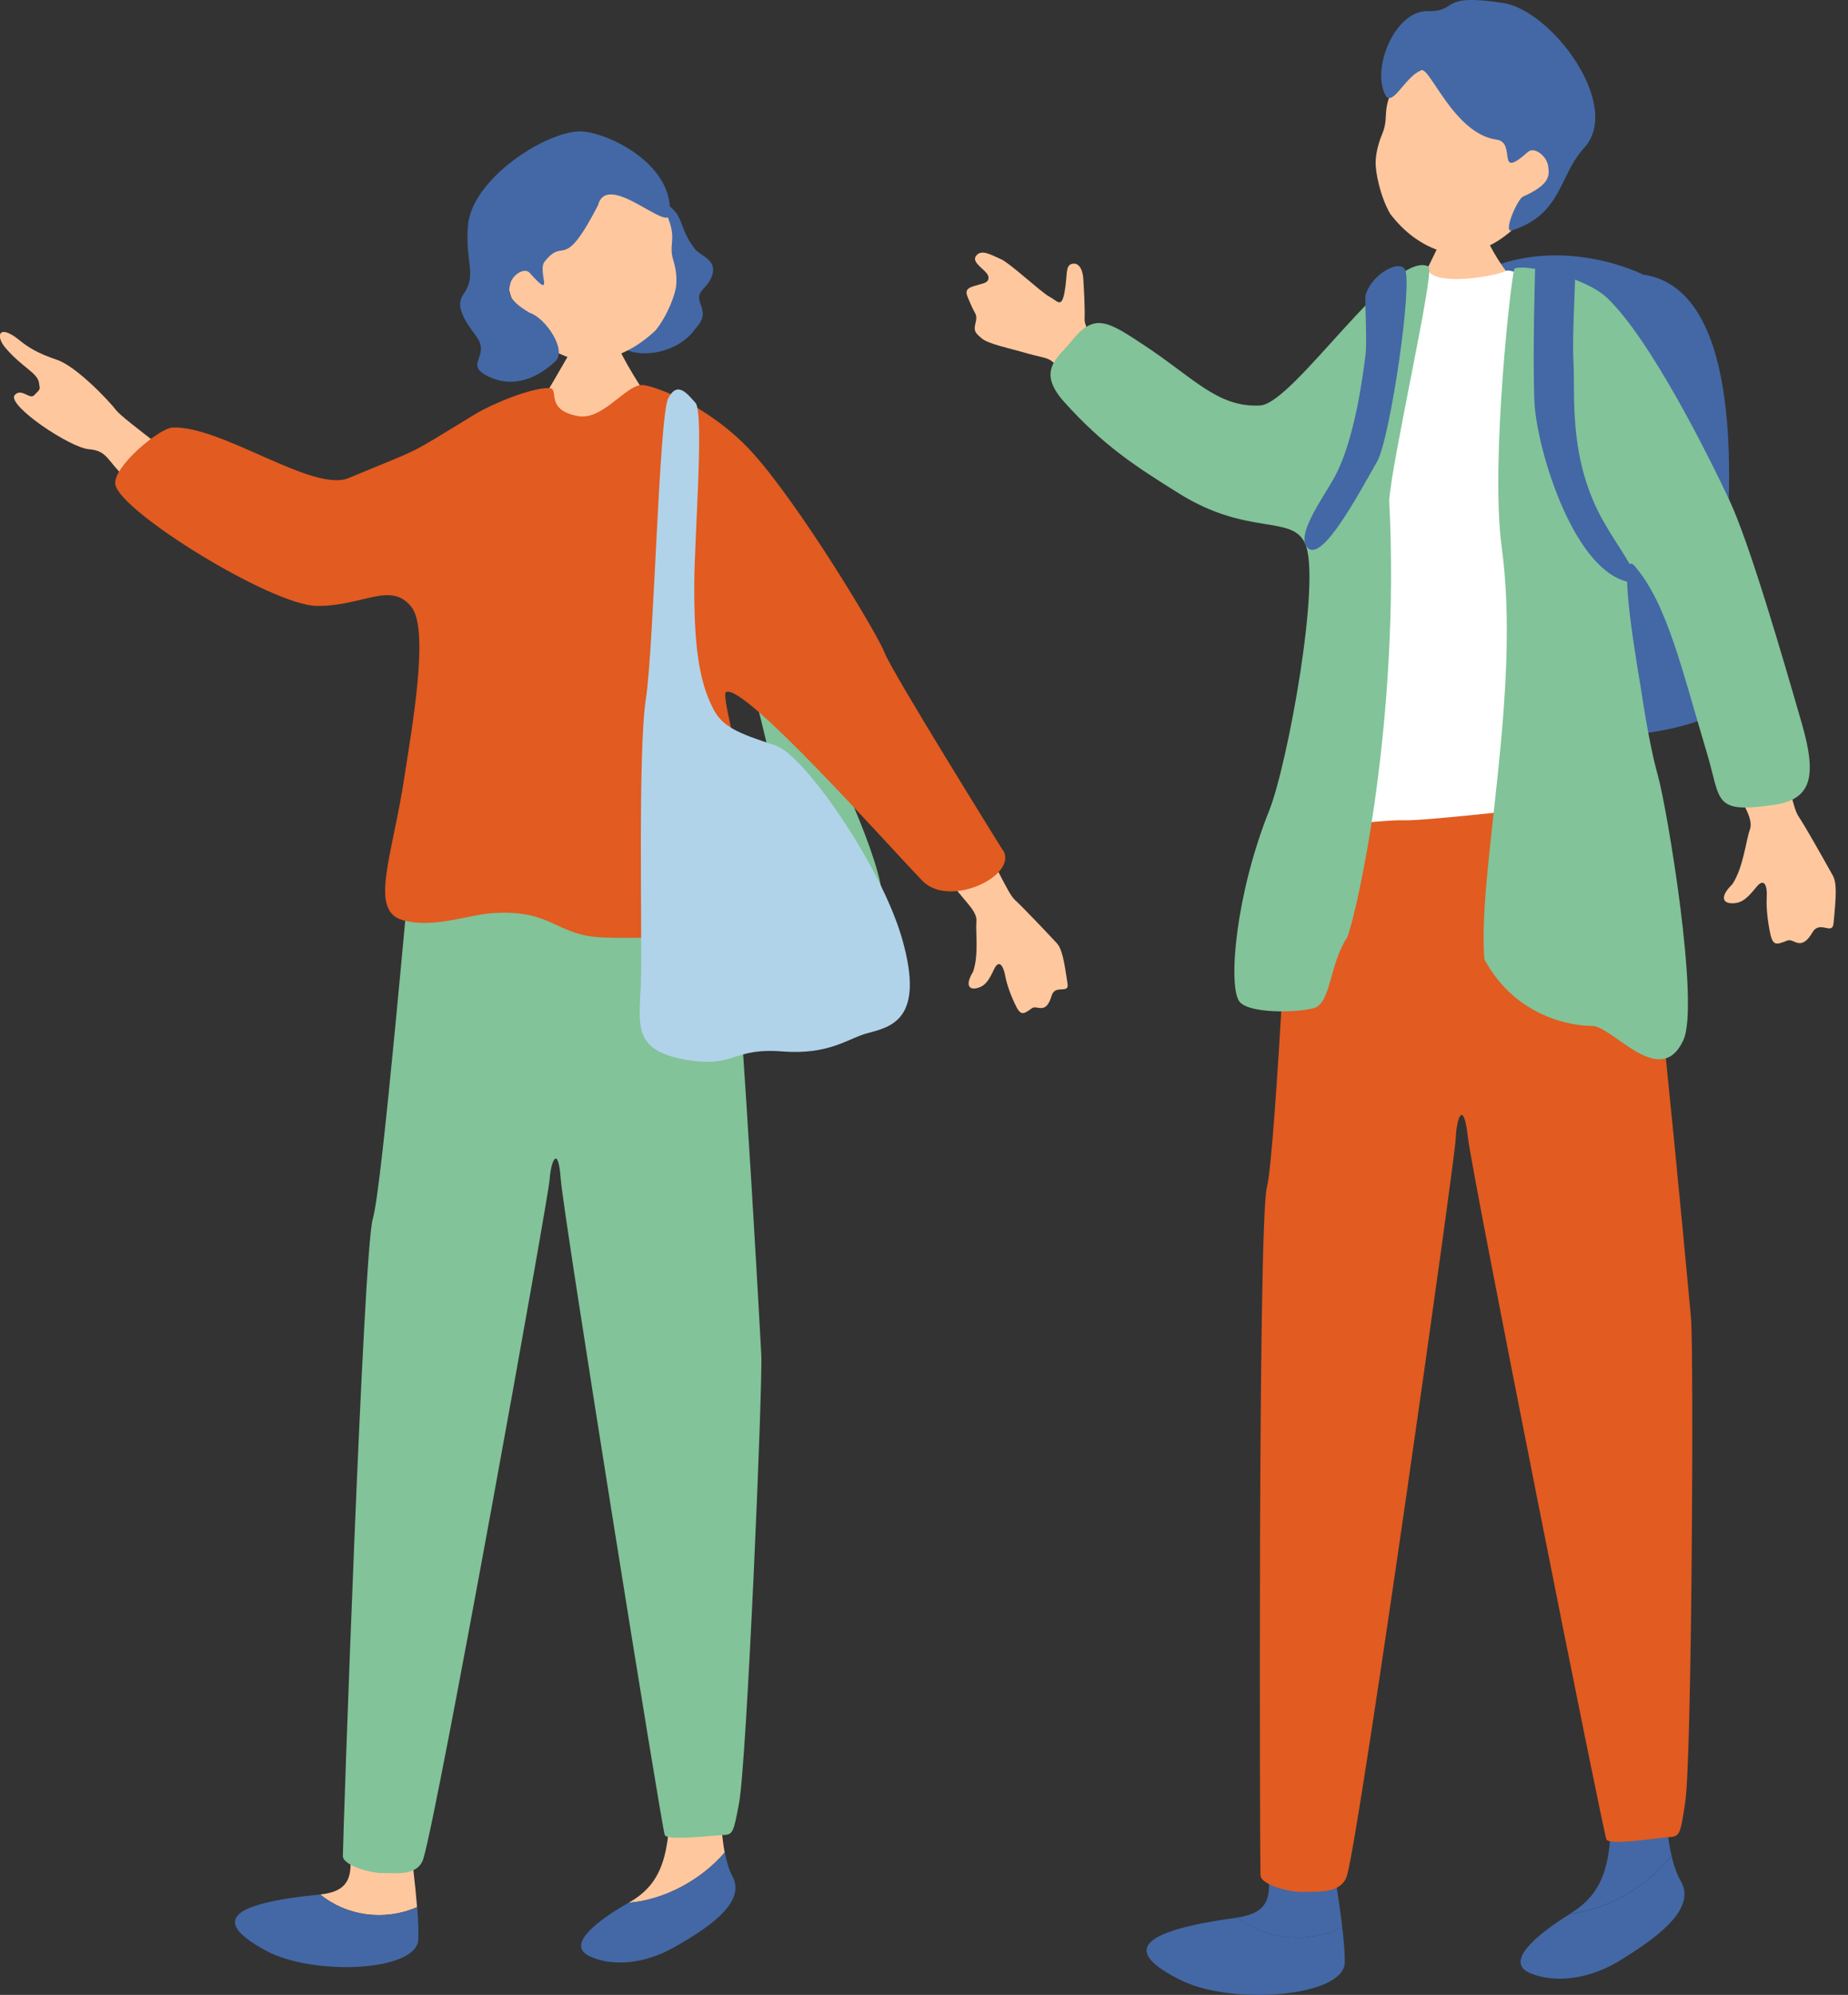 <?xml version="1.0" encoding="UTF-8"?>
<svg id="_レイヤー_1" data-name="レイヤー_1" xmlns="http://www.w3.org/2000/svg" width="139" height="150" version="1.1" viewBox="0 0 139 150">
  <rect x="0" y="0" width="139" height="150" fill="#333333" stroke="none"/>
  <!-- Generator: Adobe Illustrator 29.5.1, SVG Export Plug-In . SVG Version: 2.1.0 Build 141)  -->
  <defs>
    <style>
      .st0 {
        fill: #e25b20;
      }

      .st1 {
        fill: #82c399;
      }

      .st2 {
        fill: #b1d3e9;
      }

      .st3 {
        fill: #fff;
      }

      .st4 {
        fill: #ffc79e;
      }

      .st5 {
        fill: #4368a5;
      }
    </style>
  </defs>
  <g>
    <path class="st1" d="M53.08,31.59c1.16,1.72,7.67,21.92,8.84,24.11,1.17,2.19,5.7,12.02,4.1,12.66-5.18,2.05-7.61-7-7.84-9.82-.24-2.82-5.23-19.99-5.64-22.03-.31-1.53-2.21-6.2-1.55-6.73.54-.43,1.65,1.16,2.09,1.82Z"/>
    <path class="st4" d="M73.38,62.67c1.37,1.86,2.35,4.44,2.96,5s2.16,2.19,3.14,3.24c.4.43.56,1.31.82,3.08.11.78-.94,0-1.2.88-.44,1.5-1.1.66-1.48.94-.67.48-.85.62-1.31-.38-.46-1-.64-1.69-.73-2.19-.1-.49-.41-1.2-.81-.36-.39.83-.66,1.27-1.29,1.42-.63.15-.88-.27-.29-1.23.44-1.25.18-3,.25-3.76.08-.76-.73-1.38-1.71-2.67-.97-1.29.28-5.84,1.65-3.98Z"/>
    <path class="st4" d="M16.01,36.69c-1.84-1.63-6.73-5.14-7.27-5.84-.53-.7-3.01-3.32-4.47-3.8-1.45-.49-2.16-.94-2.81-1.47-1.55-1.27-1.84-.34-1.04.59,1.32,1.53,2.43,1.86,2.52,2.66.05.47.16.36-.37.89-.35.35-.99-.61-1.49.02-.45.81,4.19,3.93,5.62,4.04,1.39.11,1.39.91,2.66,2.07,1.27,1.15,3.45,2.97,4.39,3.53.94.56,4.08-1.05,2.24-2.67Z"/>
    <path class="st4" d="M45.92,23.83c-.15,0-2.17.21-2.36.2-.07.35-.29,1.62-.47,2.05-.18.43-2.66,4.65-2.85,4.87,2.28,1.98,7.34,1.07,8.79-.81-.41-.2-2.5-3.66-2.69-4.49-.14-.61-.42-1.58-.42-1.81Z"/>
    <g>
      <path class="st4" d="M24.09,142.45c4.26-.44.86-4.35,2.82-8.08,0,0,2.38-1.81,3.02-.19.49,1.23,1.19,5.97,1.44,9.22-2.47,1.08-5.32.66-7.28-.95Z"/>
      <path class="st5" d="M24.07,142.46s.02,0,.03,0c1.96,1.61,4.81,2.03,7.28.95.08,1.01.11,1.88.08,2.45-.13,2.4-7.94,2.72-11.45.82-4.02-2.18-2.98-3.53,4.06-4.23Z"/>
    </g>
    <g>
      <path class="st4" d="M54.51,139.3c-.42-2.17-.29-5.08-.35-7.18-2.12-1.5-3.67-1.46-3.74,2.87-.06,4.33-.52,6.59-3.08,8.05-.02.01-.05.03-.07.04,2.65-.21,5.41-1.67,7.23-3.77Z"/>
      <path class="st5" d="M54.51,139.3c-1.82,2.1-4.58,3.56-7.23,3.77-2.53,1.44-4.68,3.21-2.94,4.02,1.75.82,4.17.58,6.39-.68,2.22-1.27,5.46-3.26,4.37-5.31-.26-.49-.45-1.11-.58-1.8Z"/>
    </g>
    <path class="st1" d="M30.97,64.23c-.17.91-2.21,25.06-2.93,27.42-.72,2.36-2.27,47.21-2.25,47.92.02.71,2.16,1.3,3.01,1.27.84-.02,2.61.29,3.04-1.07,1.08-3.45,9.41-49.7,9.5-51.07.09-1.37.64-2.74.84-.02.2,2.72,7.61,48.85,7.82,49.3.21.45,3.58.03,4.36,0,.78-.02.81-.17,1.23-2.41.58-3.08,1.79-31.45,1.67-33.72-.12-2.27-1.97-36.11-2.78-37.56-.82-1.44-23.51-.08-23.51-.08Z"/>
    <path class="st0" d="M75.42,63.92c-.27-.43-8.34-13.41-8.88-14.83-.54-1.43-6.5-11.31-10.04-15.16-3.2-3.48-7.51-5.03-8.26-4.98-1.24.09-2.92,2.65-4.73,2.34-2.58-.44-1.4-2.09-2.19-2.11-1.34-.05-4.35,1.21-5.58,1.96-5.45,3.32-3.72,2.39-9.53,4.81-2.67,1.11-9.59-3.98-13.24-3.8-1.01.05-4.49,2.97-4.3,4.26.3,2.03,11.76,9.11,15.16,9.15,3.46.04,5.58-1.9,7.13.1,1.36,1.75-.02,9.31-.54,12.75-.89,5.93-2.68,10.03-.16,10.77,2.28.66,4.92-.38,6.67-.51,4.63-.35,4.8,1.69,8.43,1.82,1.93.07,4.64,0,6.57-.06,1.44-.04,4.69,2.3,4.87-.13.34-4.54-.75-8.6-1.06-11.42-.3-2.74-1.47-6.66-1.13-6.84,1.34-.71,12.1,11.43,14.77,14.19,2.03,2.1,7.24-.41,6.06-2.31Z"/>
    <g>
      <path class="st5" d="M52.26,24.77c-1.07,1.53-3.42,2.13-4.94,1.62-3.23-1.09.39-3.58.69-4.98.22-1.02.18-2.88.53-3.63.36-.75-.5-4.59,2.14-1.98.69.69.54,1.6,1.62,2.96.33.42,1.46.73,1.33,1.65-.16,1.1-1.05,1.31-1.05,1.96,0,.65.81,1.25-.32,2.39Z"/>
      <path class="st4" d="M39.76,24.79c1.63,1.88,3.73,2.58,5.33,2.28,1.6-.29,3.01-1.08,4.22-2.23.92-1.14,1.49-2.72,1.55-3.37.06-.6-.02-1.28-.22-1.91-.45-1.47.59-1.63-1.03-4.47-.49-.86-3.26-4.72-7.62-4.16-3.84.49-5.64,9.92-2.23,13.86Z"/>
      <path class="st5" d="M45,15.36c.76-2.48,5.31,2.18,5.39.72.23-3.89-4.87-6.17-6.71-6.2-2.57-.04-8.24,3.57-8.49,7.14-.2,2.84.72,3.62-.36,5.15-.62.88.19,2.04.98,3.1,1.13,1.52-.89,2.08.79,2.97,2.08,1.1,3.98.05,5.17-1.07.92-.86-.78-3.3-1.93-3.65-1.75-1.02-1.61-1.63-1.44-2.24.17-.62,1.05-1.2,1.44-.76,1.96,2.18.55-.12,1.12-.84,1.54-1.96,1.34.95,4.05-4.3Z"/>
    </g>
    <path class="st2" d="M58.38,56.07c-2.93-.95-4.02-1.43-4.71-2.73-1.17-2.22-1.46-5.1-1.45-9.42.01-3.43.76-12.9.09-13.63-.61-.67-1.35-1.69-2.05-.34-.69,1.35-1.07,18.62-1.68,22.61-.61,3.99-.27,17.93-.37,21.2-.1,3.27-.74,5.25,3.48,5.94,3.69.6,3.32-.94,7.17-.64,3.52.27,4.93-.98,6.34-1.36,1.77-.48,4.41-.96,2.66-7.09-1.59-5.56-7.4-13.85-9.48-14.53Z"/>
  </g>
  <g>
    <path class="st5" d="M123.61,20.65c7.21,1.07,6.66,14.68,6.22,20.85-.4,5.56,3.01,7.53,1.03,10.65-2.8,4.41-19.89,3.82-22.56,2.24s-4.25-29.28,1.35-32.99c6.73-4.47,13.96-.74,13.96-.74Z"/>
    <path class="st4" d="M82.67,26c-.83-1.07-1.12-1.52-1.09-2.12.03-.61-.04-2.06-.1-2.93-.06-.87-.45-1.26-.91-1.09-.45.17-.27.87-.5,2.12-.24,1.25-.53.64-1.15.32-.61-.32-2.95-2.52-3.65-2.82-.7-.3-1.47-.79-1.86-.23-.39.55.91,1.09.94,1.59s-.48.45-1.21.71c-.72.26-.41.63-.11,1.36.3.73.51.7.35,1.36-.17.65,0,.78.47,1.18.47.41,2.1.74,3.47,1.14,1.37.39,1.82.23,2.39,1.35.04.07.27.59.75,1.06,1.4.95,2.53-.68,2.73-1.96-.14-.44-.4-.87-.53-1.04Z"/>
    <path class="st4" d="M133.37,55.04c1,2.43,1.37,5.55,1.9,6.33.52.78,1.78,3.02,2.58,4.45.33.58.26,1.6.06,3.63-.09.89-1.03-.27-1.57.64-.9,1.53-1.39.43-1.9.63-.87.34-1.11.46-1.34-.77-.23-1.23-.24-2.04-.21-2.62.03-.57-.13-1.44-.79-.62-.66.81-1.08,1.22-1.82,1.21-.74,0-.9-.54.02-1.43.83-1.26,1.02-3.27,1.31-4.08.3-.82-.43-1.73-1.15-3.41-.72-1.69,1.92-6.38,2.92-3.95Z"/>
    <g>
      <path class="st5" d="M93.08,144.18c4.58-.65.75-4.72,2.72-8.82,0,0,2.49-2.04,3.24-.32.57,1.31,1.52,6.39,1.92,9.88-2.62,1.26-5.7.93-7.88-.73Z"/>
      <path class="st5" d="M93.05,144.19s.02,0,.03,0c2.18,1.66,5.26,1.99,7.88.73.13,1.09.2,2.03.19,2.64-.04,2.59-8.45,3.25-12.3,1.35-4.42-2.18-3.35-3.68,4.2-4.72Z"/>
    </g>
    <g>
      <path class="st5" d="M125.73,139.55c-.54-2.33-.52-5.46-.66-7.73-2.34-1.53-4.02-1.43-3.91,3.24.11,4.67-.3,7.13-3,8.79-.02.02-.05.03-.07.05,2.85-.33,5.77-2.02,7.64-4.36Z"/>
      <path class="st5" d="M125.73,139.55c-1.88,2.34-4.79,4.03-7.64,4.36-2.67,1.66-4.91,3.64-3.01,4.45,1.92.81,4.52.46,6.86-1,2.34-1.46,5.75-3.73,4.49-5.9-.3-.52-.53-1.18-.7-1.91Z"/>
    </g>
    <path class="st0" d="M97.33,59.62c-.15.99-1.37,27.09-2.04,29.66-.68,2.57-.53,50.96-.48,51.73.05.77,2.39,1.31,3.29,1.25.91-.06,2.82.21,3.23-1.28,1.03-3.77,8.13-53.93,8.17-55.41.05-1.48.58-2.98.91-.06.33,2.93,10.18,52.32,10.42,52.8.24.48,3.86-.12,4.7-.17.84-.05.86-.22,1.23-2.64.5-3.34.65-33.95.43-36.4-.22-2.44-3.58-38.83-4.52-40.35s-25.33.87-25.33.87Z"/>
    <path class="st4" d="M111.18,15.71c-.16.01-2.24.3-2.44.29-.06.36-.23,1.69-.4,2.14-.17.45-1.45,3.05-1.64,3.28,2.44,1.96,5.64,1.48,7.07-.53-.43-.19-1.85-2.48-2.09-3.33-.17-.63-.49-1.62-.51-1.85Z"/>
    <path class="st3" d="M102.53,24.58c1.14-1.26,4.42-4.78,4.95-4.14.88,1.06,5.08.31,5.79-.07.71-.38,5.76,2.94,6.69,4.71.1.2-.55,8.07.69,13.88-.06.49.12,1.96.26,2.87.23,1.47,1.49,13.84,2.18,16.36.7,2.51.75,3.25-.28,3.05-1.02-.2-1.8-.83-3.35-.8-1.55.03-12.17,1.31-13.86,1.24-1.69-.07-7.75.85-7.8.11-.04-.57,1.93-12.16,2.79-18.11,1.17-8.02-3.21-13.42,1.94-19.11Z"/>
    <path class="st1" d="M98.15,40.83c-1.03-2.14-4.29-.51-9.43-3.7-3.31-2.06-5.72-3.62-8.67-6.9-2.15-2.39-.44-3.34.59-4.63,1.68-2.1,2.69-1.44,5.39.34,3.82,2.52,5.56,4.71,8.75,4.55,2.54-.13,10.02-11.78,12.67-10.45.51.26-2.77,14.6-2.96,17.6.84,16.21-2.35,30.72-3.15,32.83-1.37,2.05-1.21,4.98-2.53,5.34-1.32.35-5,.42-5.62-.55-.81-1.27-.25-8,2.27-14.3,1.39-3.47,3.96-17.51,2.69-20.12Z"/>
    <path class="st1" d="M113.92,20.2c.71-.38,5.28.6,6.96,2.2,3.32,3.16,7.74,12.11,9.17,15.15,1.52,3.2,4.04,11.87,5.47,16.83,1.15,3.98.77,5.73-2.1,6.14-4.63.67-3.94-.28-5.05-3.96-1.85-6.14-2.95-11.11-5.39-13.97-1.51-1.77.31,8.28.47,9.35.45,3.01.89,5.1,1.25,6.37.7,2.51,3.15,17.19,1.92,19.89-1.74,3.81-5.35-1.09-6.89-1.06-1.17.02-5.64-.48-8.08-5-.54-6.58,2.79-20.11,1.3-31.03-.87-6.4.76-20.8.97-20.91Z"/>
    <g>
      <path class="st4" d="M114.2,16.86c-1.9,1.95-4.12,2.53-5.7,2.06-1.57-.47-2.88-1.46-3.94-2.85-.77-1.35-1.11-3.16-1.09-3.88.02-.67.2-1.42.49-2.1.66-1.59-.36-1.86,1.66-4.87.62-.91,1.54-3,5.86-2,3.8.88,10.45,8.04,2.71,13.64Z"/>
      <path class="st5" d="M106.88,5.3c-1.21.46-2.17,2.87-2.7,1.8-1.02-2.05.79-6.3,3.17-6.26,2.45.05.75-1.39,5.74-.61,3.64.57,8.98,7.72,6.06,10.9-1.93,2.1-1.63,4.96-5.43,6.2-.71.23.42-2.38.84-2.55,2.08-.92,1.99-1.62,1.88-2.33-.11-.71-1.03-1.46-1.52-1.02-2.46,2.19-.81-.72-2.35-.93-3.23-.44-5.05-5.58-5.69-5.21Z"/>
    </g>
    <path class="st5" d="M118.47,20.5c-.88-.55-3-.37-3-.37,0,0-.2,6.35-.06,10.01.13,3.4,2.78,12.37,6.82,13.55,2.17.63-.78-2.64-2.1-5.39-2.1-4.38-1.65-8.52-1.78-11.08-.1-1.98.12-5.22.13-6.72Z"/>
    <path class="st5" d="M102.69,22.31c.29-1.49,2.39-2.81,2.96-2.1.67.84-1.09,12.79-2.07,14.5-1.48,2.58-4.16,7.65-5.25,6.46-.93-1.01,1.43-4.04,2.19-5.56,1.43-2.86,2-7.47,2.18-8.84.14-1.05-.03-3.66,0-4.47Z"/>
  </g>
</svg>